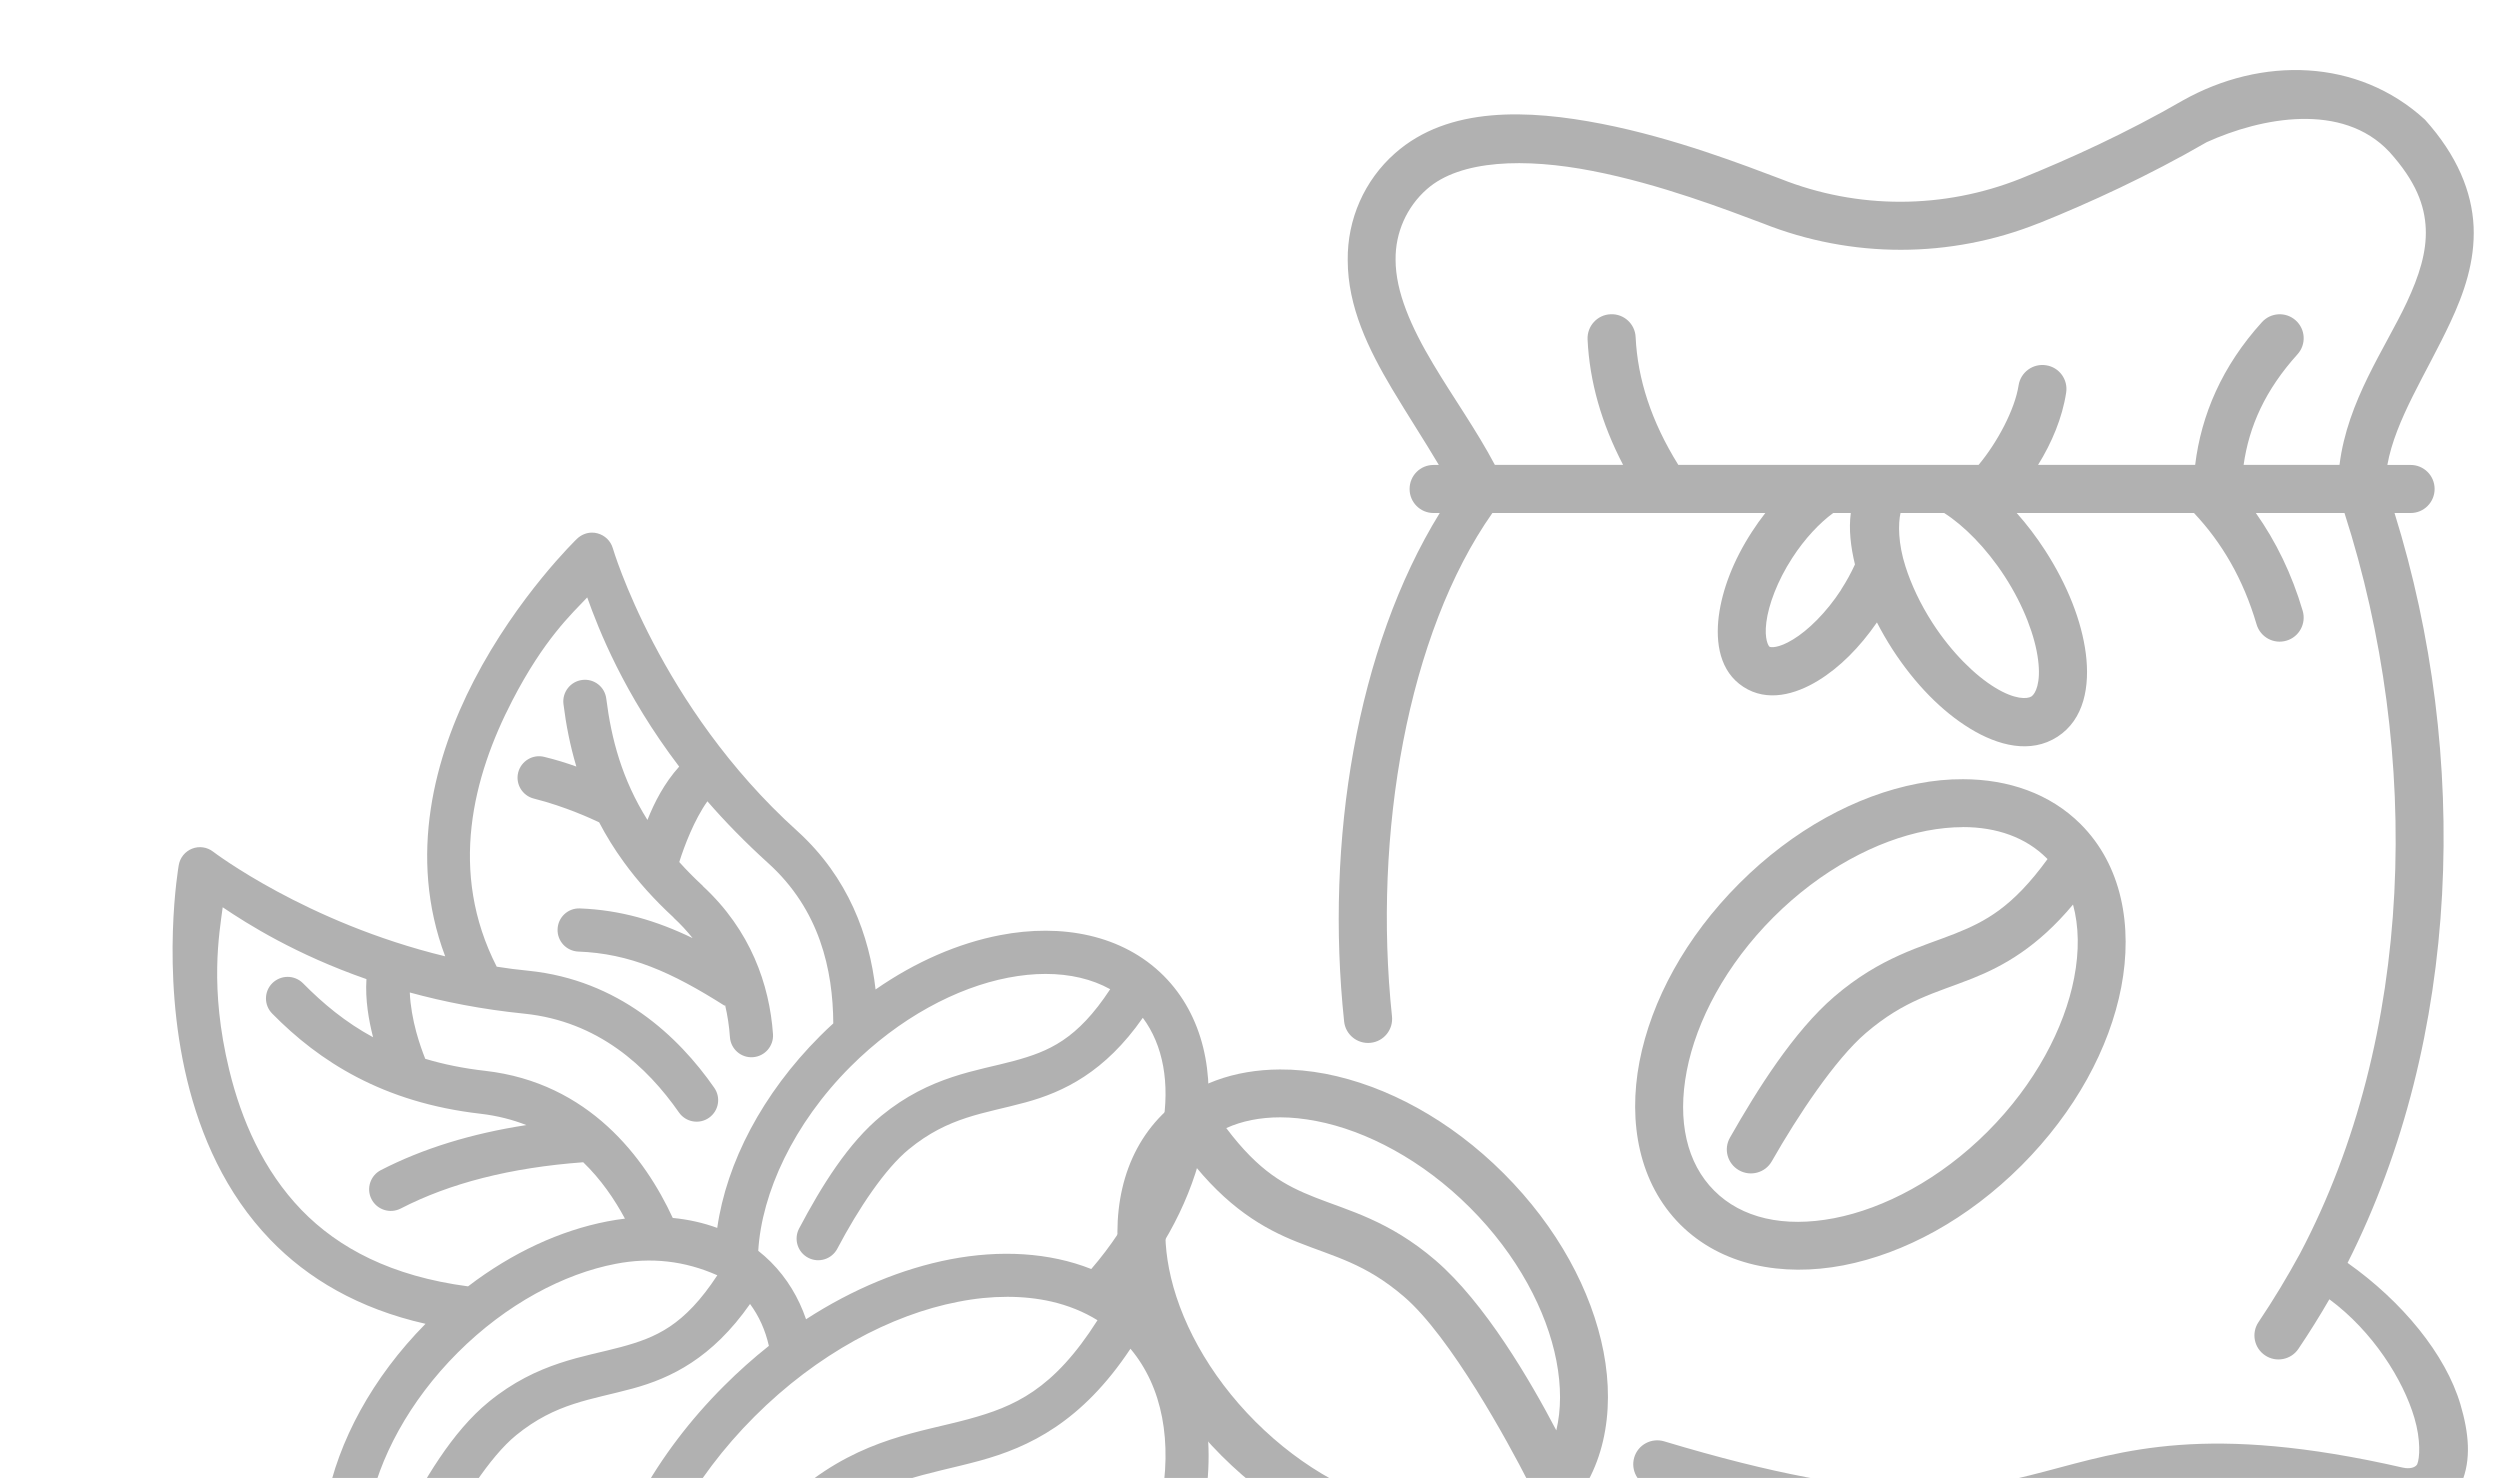 <?xml version="1.0" encoding="UTF-8"?> <svg xmlns="http://www.w3.org/2000/svg" width="181" height="107" viewBox="0 0 181 107" fill="none"> <path fill-rule="evenodd" clip-rule="evenodd" d="M86.044 83.811C88.825 87.42 91.496 88.961 93.932 89.925C96.639 91.006 98.844 91.467 101.652 93.88C105.015 96.76 109.2 104.439 110.64 107.269C108.652 109.213 105.612 109.884 102.011 109.192C98.388 108.501 94.334 106.368 90.899 102.933C87.464 99.498 85.331 95.451 84.634 91.828C84.007 88.579 84.503 85.784 86.044 83.811ZM92.693 80.895C93.521 80.895 94.393 80.989 95.3 81.162C98.923 81.859 102.985 83.992 106.42 87.427C109.855 90.855 111.986 94.903 112.685 98.526C113.039 100.37 113.031 102.068 112.677 103.56C110.791 99.959 107.507 94.319 103.914 91.236C100.564 88.364 97.605 87.643 95.213 86.693C93.052 85.836 91.179 84.855 88.782 81.673C89.92 81.155 91.244 80.895 92.693 80.895ZM92.663 77.43C89.415 77.445 86.384 78.454 84.158 80.686C81.182 83.653 80.369 88.054 81.219 92.483C82.069 96.911 84.56 101.508 88.443 105.396C92.332 109.279 96.926 111.763 101.357 112.613C105.793 113.463 110.186 112.642 113.153 109.666C116.129 106.7 116.949 102.306 116.099 97.877C115.242 93.441 112.757 88.847 108.868 84.956C104.987 81.075 100.385 78.597 95.954 77.74C94.846 77.532 93.744 77.423 92.663 77.43ZM142.105 59.88C144.591 59.88 146.687 60.643 148.177 62.133C148.199 62.155 148.221 62.184 148.243 62.197L148.236 62.205C145.693 65.698 143.756 66.714 141.515 67.607C139.117 68.558 136.157 69.277 132.807 72.151C129.863 74.679 127.212 78.907 125.254 82.357C124.77 83.192 125.065 84.25 125.901 84.726C126.736 85.202 127.803 84.914 128.277 84.079C130.165 80.766 132.859 76.704 135.084 74.794C137.9 72.382 140.09 71.914 142.797 70.841C145.052 69.941 147.522 68.565 150.087 65.49C150.511 67.044 150.548 68.846 150.166 70.811C149.468 74.434 147.334 78.496 143.899 81.933C140.465 85.368 136.41 87.499 132.787 88.198C129.157 88.897 126.096 88.198 124.109 86.203C122.121 84.215 121.422 81.155 122.121 77.532C122.818 73.901 124.959 69.847 128.393 66.412C131.828 62.975 135.877 60.844 139.498 60.145C140.407 59.972 141.278 59.885 142.105 59.885V59.88ZM142.135 56.415C141.055 56.408 139.952 56.515 138.844 56.732C134.415 57.58 129.811 60.073 125.93 63.956C122.042 67.844 119.556 72.432 118.699 76.862C117.849 81.291 118.684 85.685 121.653 88.659C124.627 91.625 129.02 92.46 133.456 91.612C137.885 90.755 142.467 88.27 146.355 84.381C150.238 80.491 152.729 75.896 153.579 71.468C154.429 67.037 153.616 62.645 150.64 59.669C148.415 57.444 145.384 56.422 142.135 56.415ZM137.597 37.142H140.759C142.164 38.035 143.798 39.655 145.146 41.737C146.536 43.883 147.349 46.101 147.557 47.772C147.775 49.435 147.371 50.227 147.076 50.423C146.774 50.617 145.872 50.661 144.44 49.781C143.007 48.909 141.314 47.261 139.924 45.115C139.025 43.725 138.368 42.305 137.957 41.016C137.417 39.338 137.424 37.919 137.597 37.142ZM133.997 37.142C133.845 38.308 133.982 39.561 134.299 40.865C134.026 41.462 133.694 42.074 133.298 42.687V42.701C132.217 44.364 130.899 45.64 129.819 46.295C128.738 46.959 128.185 46.872 128.113 46.822C128.047 46.778 127.724 46.302 127.883 45.05C128.041 43.797 128.674 42.067 129.754 40.404C130.669 38.986 131.749 37.854 132.723 37.142H133.997ZM103.302 13.699C105.721 11.56 110.417 11.422 115.314 12.381C120.198 13.33 125.03 15.196 127.638 16.175C134.054 18.725 141.191 18.725 147.602 16.162H147.616C151.289 14.685 155.532 12.74 159.767 10.292C163.712 8.505 169.59 7.368 172.988 10.991C174.919 13.129 175.553 14.879 175.625 16.557C175.697 18.244 175.149 19.964 174.264 21.865C172.678 25.243 169.957 29.01 169.38 33.656H162.438C162.835 30.853 164.007 28.232 166.342 25.647C166.983 24.933 166.924 23.84 166.212 23.198C165.499 22.556 164.404 22.616 163.762 23.327C160.875 26.511 159.37 30.04 158.93 33.656H147.557C148.551 32.057 149.309 30.256 149.589 28.434C149.74 27.483 149.091 26.591 148.142 26.447C147.19 26.296 146.298 26.943 146.147 27.894C145.88 29.644 144.606 32.035 143.252 33.656H121.509C119.549 30.501 118.563 27.441 118.419 24.4C118.375 23.451 117.569 22.708 116.61 22.752C115.646 22.787 114.897 23.609 114.94 24.574C115.083 27.634 115.956 30.674 117.512 33.656H108.227C106.895 31.136 105.166 28.715 103.763 26.353C102.17 23.689 101.04 21.131 101.04 18.805C101.017 16.846 101.84 14.988 103.302 13.699ZM163.519 95.716C162.978 96.517 163.194 97.597 163.994 98.13C164.785 98.663 165.873 98.453 166.406 97.654C167.214 96.458 167.955 95.263 168.646 94.068C171.779 96.378 173.989 99.887 174.804 102.66C175.273 104.251 175.193 105.57 175.005 106.016C174.789 106.375 174.17 106.311 173.954 106.254C159.708 102.997 153.738 105.044 147.998 106.549C142.257 108.06 136.517 109.17 120.486 104.353C119.564 104.078 118.59 104.596 118.317 105.525C118.052 106.44 118.57 107.406 119.484 107.679C135.897 112.613 142.942 111.475 148.883 109.912C154.825 108.35 159.413 106.499 173.169 109.646C174.22 109.884 175.273 109.862 176.202 109.451C177.129 109.041 177.828 108.241 178.204 107.384C178.938 105.669 178.744 103.741 178.138 101.687C177.065 98.051 173.925 94.232 169.964 91.432C178.204 75.118 178.837 54.715 173.364 37.142H174.522C175.488 37.148 176.266 36.364 176.266 35.398C176.266 34.434 175.481 33.656 174.522 33.663H172.844C173.429 30.385 175.674 27.037 177.404 23.342C178.398 21.218 179.198 18.928 179.089 16.406C178.973 13.885 177.9 11.256 175.568 8.664C170.713 4.213 163.734 4.069 158.022 7.281C153.968 9.623 149.856 11.494 146.305 12.928C140.723 15.154 134.507 15.174 128.911 12.949C126.341 11.984 121.278 10.004 115.97 8.966C110.662 7.93 104.871 7.67 100.997 11.099C98.785 13.05 97.54 15.88 97.575 18.834C97.575 22.227 99.087 25.294 100.78 28.147C101.932 30.075 103.136 31.913 104.172 33.663H103.783C102.826 33.663 102.055 34.441 102.055 35.398C102.048 36.357 102.826 37.142 103.783 37.142H104.237C98.209 46.914 95.932 60.894 97.315 73.958C97.416 74.91 98.274 75.601 99.231 75.5C100.19 75.4 100.881 74.543 100.78 73.584C99.384 60.383 101.919 45.856 108.048 37.142H127.809C127.471 37.574 127.14 38.035 126.83 38.518C125.504 40.563 124.691 42.674 124.439 44.61C124.195 46.547 124.51 48.622 126.225 49.731C127.94 50.847 129.977 50.292 131.642 49.271C133.176 48.334 134.631 46.887 135.89 45.063C136.222 45.712 136.596 46.361 137.007 47.001C138.643 49.529 140.608 51.516 142.633 52.748C144.655 53.987 147.017 54.599 148.962 53.34C150.907 52.079 151.311 49.672 151.014 47.325C150.712 44.971 149.698 42.377 148.062 39.842C147.421 38.855 146.737 37.956 146.01 37.142H158.845C160.875 39.301 162.409 41.923 163.375 45.201C163.648 46.131 164.619 46.663 165.549 46.381C166.463 46.109 166.983 45.142 166.716 44.228C165.93 41.556 164.778 39.202 163.323 37.142H169.741C175.38 54.664 174.797 75.076 166.522 90.755C165.613 92.425 164.627 94.068 163.519 95.716Z" fill="#B1B1B1"></path> <path fill-rule="evenodd" clip-rule="evenodd" d="M81.845 97.649C84.169 100.418 84.899 104.389 84.033 108.891C83.1 113.748 80.26 119.099 75.72 123.646C71.172 128.187 65.817 131.04 60.952 131.971C56.094 132.91 51.85 131.978 49.075 129.202C49.043 129.177 49.017 129.144 48.992 129.113C49.586 127.539 50.944 124.131 52.769 120.528C54.813 116.486 57.51 112.197 60.034 110.14C63.798 107.066 67.136 106.795 70.945 105.753C74.511 104.776 78.321 102.959 81.845 97.649ZM72.906 93.889C74.032 93.889 75.105 94.001 76.115 94.232C77.331 94.511 78.457 94.964 79.459 95.585C76.251 100.643 73.429 101.84 70.112 102.746C66.658 103.69 62.472 104.117 58.06 107.714C54.799 110.378 52.103 114.901 49.974 119.112C48.687 121.667 47.632 124.092 46.895 125.91C45.887 123.484 45.686 120.535 46.307 117.325C47.245 112.462 50.078 107.106 54.626 102.559C59.166 98.016 64.528 95.178 69.387 94.246C70.603 94.006 71.78 93.89 72.906 93.89L72.906 93.889ZM51.934 92.331C49.535 95.993 47.483 96.839 44.981 97.519C42.303 98.25 38.92 98.606 35.388 101.491C32.742 103.645 30.64 107.229 28.958 110.554C28.123 112.21 27.411 113.795 26.854 115.108C26.344 113.432 26.293 111.478 26.7 109.35C27.418 105.611 29.612 101.458 33.136 97.933C36.661 94.408 40.828 92.22 44.567 91.503C47.147 91.005 49.573 91.283 51.935 92.331H51.934ZM75.695 70.512C77.46 70.512 79.052 70.881 80.378 71.618C77.978 75.279 75.927 76.121 73.424 76.806C70.745 77.537 67.355 77.886 63.825 80.771C61.418 82.738 59.471 85.881 57.853 88.948C57.452 89.712 57.744 90.662 58.514 91.063C59.277 91.463 60.221 91.167 60.622 90.404C62.149 87.506 64.076 84.614 65.81 83.197C68.695 80.835 71.217 80.641 74.246 79.814C76.995 79.063 79.996 77.628 82.74 73.688C84.22 75.68 84.712 78.422 84.175 81.567C83.606 84.897 81.845 88.585 79.007 91.877C75.96 90.669 72.408 90.481 68.799 91.174C65.332 91.846 61.755 93.313 58.358 95.514C57.828 93.961 56.98 92.538 55.803 91.361C55.512 91.076 55.214 90.804 54.897 90.558C55.149 86.379 57.433 81.367 61.579 77.22C65.105 73.695 69.258 71.502 72.997 70.783C73.935 70.603 74.834 70.512 75.695 70.512L75.695 70.512ZM16.123 65.686C17.935 66.908 21.408 69.101 26.531 70.888C26.435 72.388 26.694 73.85 27.01 75.097C25.018 74.017 23.395 72.666 21.933 71.184C21.641 70.892 21.24 70.725 20.826 70.725C20.413 70.725 20.018 70.888 19.72 71.177C19.106 71.785 19.099 72.775 19.714 73.39C23.097 76.831 27.715 79.827 34.785 80.635C36.002 80.777 37.108 81.062 38.11 81.456C34.146 82.066 30.627 83.145 27.573 84.717C26.81 85.111 26.505 86.05 26.894 86.813C27.288 87.588 28.232 87.893 29.009 87.499C32.554 85.667 36.953 84.536 42.225 84.147C43.505 85.383 44.489 86.82 45.246 88.229C44.819 88.281 44.391 88.345 43.964 88.43C40.576 89.084 37.088 90.682 33.887 93.133C28.343 92.402 24.501 90.364 21.828 87.602C19.066 84.737 17.475 81.095 16.595 77.459C15.146 71.482 15.883 67.556 16.123 65.686ZM42.515 43.252C43.331 45.542 45.148 50.206 49.172 55.503C48.104 56.687 47.374 58.098 46.875 59.365C45.032 56.422 44.262 53.511 43.893 50.575C43.784 49.721 43.007 49.12 42.154 49.229C41.3 49.333 40.692 50.116 40.794 50.969C40.977 52.445 41.268 53.958 41.727 55.498C41.021 55.245 40.238 55 39.41 54.8C38.577 54.586 37.729 55.096 37.516 55.931C37.309 56.765 37.82 57.613 38.66 57.82C40.93 58.39 42.911 59.314 43.37 59.534H43.376C43.881 60.498 44.469 61.462 45.168 62.419C46.152 63.778 47.347 65.117 48.778 66.436H48.765C49.282 66.915 49.742 67.413 50.143 67.918C47.536 66.656 44.916 65.88 41.979 65.77C41.119 65.737 40.394 66.416 40.369 67.278C40.336 68.137 41.008 68.856 41.869 68.894C45.582 69.029 48.623 70.376 52.464 72.815L52.498 72.769C52.678 73.539 52.795 74.316 52.847 75.085C52.905 75.952 53.655 76.606 54.516 76.541C55.376 76.477 56.023 75.731 55.965 74.872C55.712 71.295 54.354 67.362 50.886 64.153V64.139C50.265 63.565 49.695 62.988 49.179 62.412C49.548 61.235 50.272 59.34 51.216 58.014C52.497 59.489 53.953 60.983 55.602 62.477C59.36 65.867 60.306 70.227 60.33 74.095C60.007 74.387 59.691 74.69 59.373 75.008C55.195 79.186 52.6 84.18 51.928 88.901C50.913 88.527 49.826 88.287 48.707 88.178C46.701 83.837 42.639 78.391 35.141 77.53C33.538 77.349 32.095 77.051 30.787 76.657C30.607 76.203 30.355 75.518 30.135 74.709C29.895 73.817 29.707 72.802 29.669 71.856C32.134 72.53 34.889 73.08 37.956 73.389C43.312 73.939 46.85 77.233 49.159 80.545C49.651 81.249 50.628 81.424 51.333 80.926C52.037 80.428 52.206 79.464 51.714 78.758C49.101 74.994 44.767 70.952 38.279 70.284C37.496 70.207 36.719 70.111 35.962 69.988C32.45 63.117 34.248 56.215 37.082 50.737C39.385 46.279 41.377 44.456 42.515 43.252L42.515 43.252ZM42.86 38.562C42.457 38.562 42.07 38.725 41.772 39.01C41.772 39.01 37.483 43.136 34.301 49.293C31.493 54.728 29.494 61.96 32.231 69.237C22.146 66.792 15.431 61.662 15.431 61.662C14.997 61.326 14.423 61.242 13.911 61.442C13.399 61.644 13.032 62.096 12.941 62.639C12.941 62.639 11.608 70.182 13.548 78.197C14.519 82.206 16.317 86.386 19.584 89.769C22.269 92.556 25.955 94.751 30.807 95.844C26.952 99.75 24.481 104.35 23.633 108.769C22.774 113.232 23.602 117.623 26.571 120.586C29.843 123.86 34.831 124.539 39.779 123.219C40.614 122.992 41.112 122.139 40.886 121.305C40.665 120.47 39.806 119.972 38.971 120.192C34.818 121.305 31.176 120.697 28.873 118.465C29.371 117.165 30.393 114.629 31.739 111.963C33.338 108.8 35.465 105.462 37.367 103.91C40.258 101.555 42.788 101.355 45.816 100.527C48.565 99.777 51.554 98.341 54.303 94.408C54.948 95.281 55.409 96.296 55.667 97.442C54.548 98.328 53.461 99.298 52.413 100.346C47.458 105.294 44.313 111.148 43.24 116.731C42.167 122.32 43.207 127.747 46.862 131.408C50.517 135.063 55.959 136.111 61.548 135.038C67.13 133.963 72.971 130.807 77.919 125.859C82.875 120.911 86.031 115.062 87.105 109.479C88.179 103.897 87.124 98.457 83.47 94.796C82.951 94.279 82.39 93.812 81.807 93.391C84.732 89.847 86.601 85.901 87.254 82.097C87.997 77.77 87.124 73.526 84.246 70.641C81.277 67.678 76.872 66.844 72.408 67.705C69.394 68.286 66.295 69.619 63.391 71.638C62.95 67.769 61.437 63.525 57.704 60.148C47.736 51.151 44.367 39.689 44.367 39.689C44.211 39.157 43.79 38.756 43.26 38.614C43.131 38.576 42.995 38.562 42.86 38.562Z" fill="#B1B1B1"></path> </svg> 